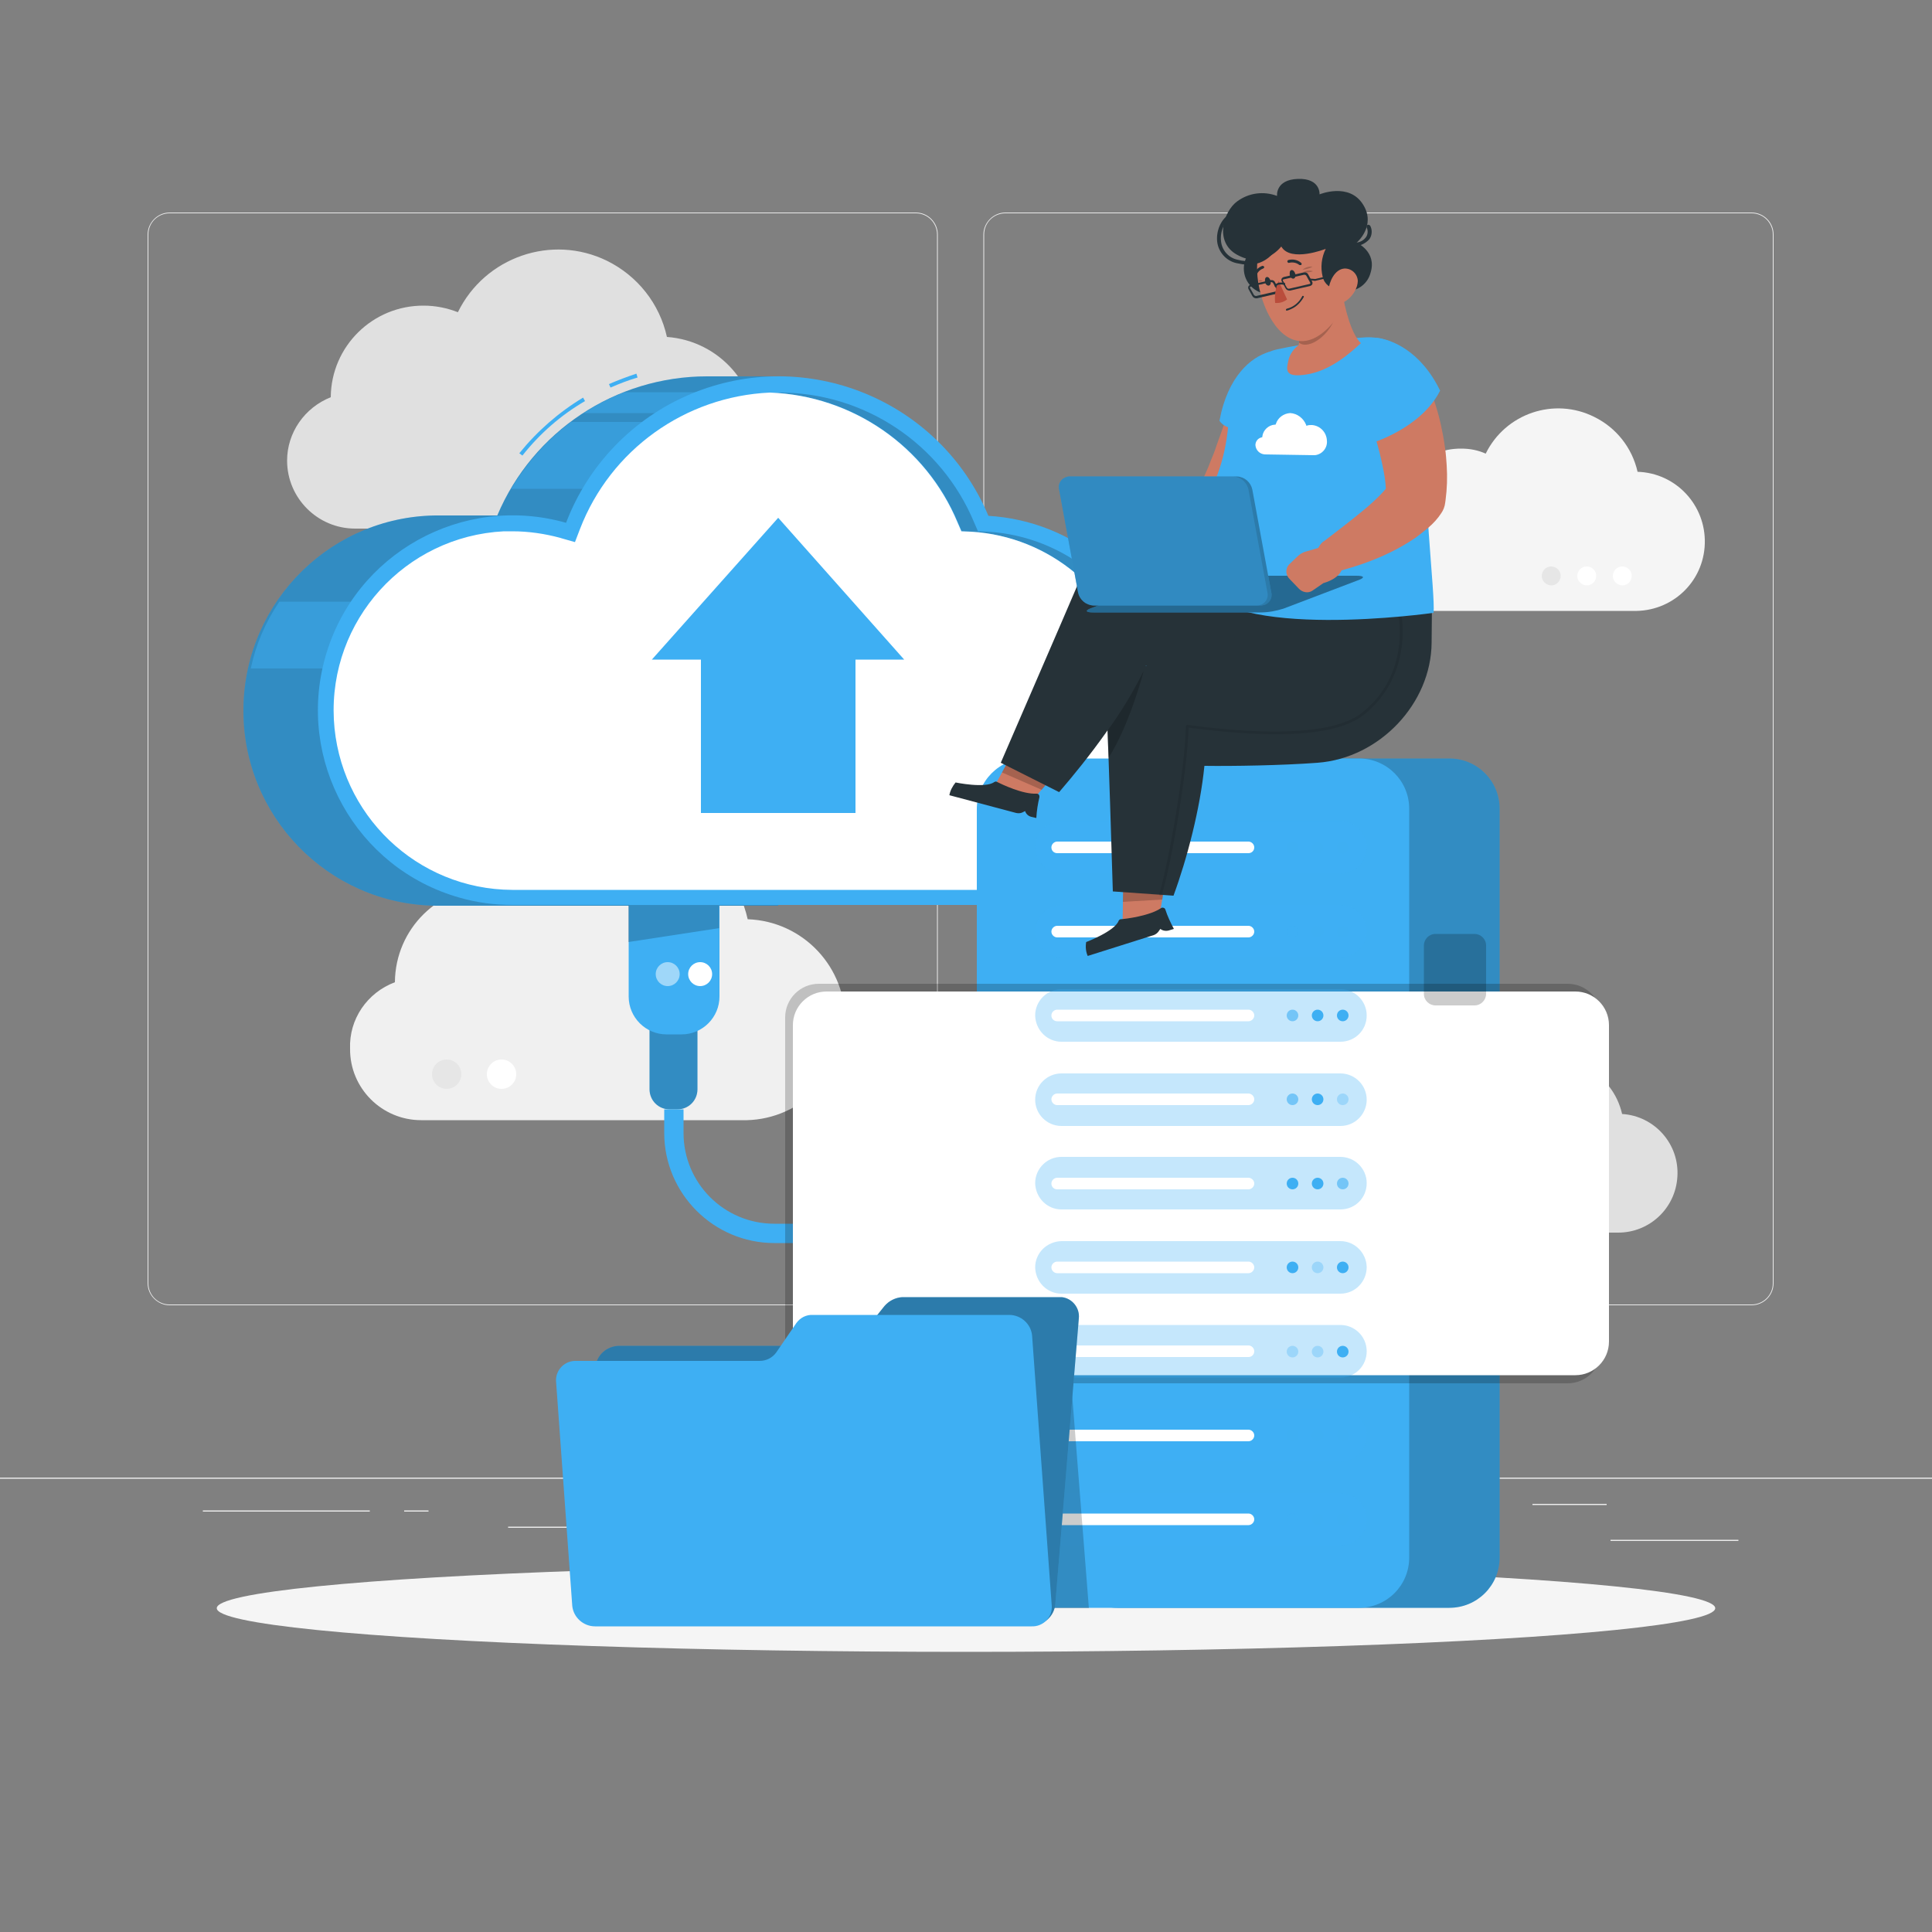 <?xml version="1.0" encoding="utf-8"?>
<!-- Generator: Adobe Illustrator 24.2.1, SVG Export Plug-In . SVG Version: 6.00 Build 0)  -->
<svg version="1.1" id="freepik_stories-memory-storage" xmlns:svgjs="http://svgjs.com/svgjs"
	 xmlns="http://www.w3.org/2000/svg" xmlns:xlink="http://www.w3.org/1999/xlink" x="0px" y="0px" viewBox="0 0 500 500"
	 style="enable-background:new 0 0 500 500;" xml:space="preserve">
<rect x="0" y="0" width="500" height="500" fill="#808080" stroke="none"/>
<style type="text/css">
	.st0{fill:#EBEBEB;}
	.st1{fill:#E0E0E0;}
	.st2{fill:#F0F0F0;}
	.st3{fill:#E6E6E6;}
	.st4{fill:#FFFFFF;}
	.st5{fill:#F5F5F5;}
	.st6{fill:#3EAFF3;}
	.st7{opacity:0.2;enable-background:new    ;}
	.st8{opacity:0.5;fill:#3EAFF3;enable-background:new    ;}
	.st9{opacity:0.5;fill:#FFFFFF;enable-background:new    ;}
	.st10{opacity:0.3;fill:#3EAFF3;enable-background:new    ;}
	.st11{opacity:0.6;fill:#3EAFF3;enable-background:new    ;}
	.st12{fill:#CE7A63;}
	.st13{fill:#263238;}
	.st14{opacity:0.1;enable-background:new    ;}
	.st15{opacity:0.4;enable-background:new    ;}
	.st16{opacity:0.3;enable-background:new    ;}
	.st17{fill:#BA4D3C;}
</style>
<g id="freepik--background-complete--inject-1">
	<rect id="elg4ahd95exl5" y="382.4" class="st0" width="500" height="0.3"/>
	<rect id="elpqc2iwyve3p" x="416.8" y="398.5" class="st0" width="33.1" height="0.3"/>
	<rect id="el1vpdiu1zxew" x="322.5" y="401.2" class="st0" width="8.7" height="0.3"/>
	<rect id="eliv3gpa5kbdk" x="396.6" y="389.2" class="st0" width="19.2" height="0.3"/>
	<rect id="elyzg7nxjhyjp" x="52.5" y="390.9" class="st0" width="43.2" height="0.3"/>
	<rect id="elreikd55tblo" x="104.6" y="390.9" class="st0" width="6.3" height="0.3"/>
	<rect id="elf62sa3rrpiq" x="131.5" y="395.1" class="st0" width="93.7" height="0.3"/>
	<path id="eljs9gyq5wyxt" class="st0" d="M237,337.8H43.9c-3.1,0-5.7-2.6-5.7-5.7V60.7c0-3.1,2.6-5.7,5.7-5.7H237
		c3.2,0,5.7,2.6,5.7,5.7c0,0,0,0,0,0v271.4C242.7,335.2,240.2,337.8,237,337.8z M43.9,55.2c-3,0-5.5,2.4-5.5,5.5v271.4
		c0,3,2.4,5.5,5.5,5.5H237c3,0,5.5-2.4,5.5-5.5V60.7c0-3-2.4-5.5-5.5-5.5H43.9z"/>
	<path id="el0ahmifuh0z0p" class="st0" d="M453.3,337.8H260.2c-3.2,0-5.7-2.6-5.7-5.7V60.7c0-3.1,2.6-5.7,5.7-5.7h193.1
		c3.1,0,5.7,2.5,5.7,5.7v271.4C459,335.2,456.5,337.8,453.3,337.8z M260.2,55.2c-3,0-5.5,2.4-5.5,5.5v271.4c0,3,2.4,5.5,5.5,5.5
		h193.1c3,0,5.5-2.4,5.5-5.5V60.7c0-3-2.4-5.5-5.5-5.5H260.2z"/>
	<path id="elve9ymdi8hw" class="st1" d="M85.6,102.8c0.1-13.2,10.9-23.8,24.1-23.7c3,0,6,0.6,8.8,1.7c7-14.3,24.3-20.3,38.6-13.3
		c7.9,3.9,13.6,11.1,15.5,19.7c13.7,1,24,12.8,23.1,26.5c-0.9,13-11.7,23.1-24.7,23.1H91.9c-9.7,0-17.6-7.9-17.6-17.6
		C74.3,112,78.8,105.5,85.6,102.8z"/>
	<path id="el16rpa7ylied" class="st1" d="M366.1,297.8c0.1-8.1,6.7-14.7,14.9-14.6c1.8,0,3.7,0.4,5.4,1.1c4.3-8.8,15-12.5,23.8-8.2
		c4.9,2.4,8.4,6.9,9.6,12.2c8.4,0.5,14.9,7.8,14.3,16.3c-0.5,8.1-7.2,14.4-15.3,14.4H370c-6,0-10.8-4.9-10.8-10.9
		C359.2,303.4,362,299.4,366.1,297.8L366.1,297.8z"/>
	<path id="eltimm2uhp2pg" class="st2" d="M102.2,254.2c0.1-13.8,11.3-24.9,25.2-24.8c3.2,0,6.3,0.6,9.3,1.8
		c7.3-15,25.4-21.3,40.5-13.9c8.3,4,14.3,11.6,16.3,20.6c14.4,0.5,25.6,12.5,25.2,26.8s-12.5,25.6-26.8,25.2h-82.9
		c-10.2,0-18.5-8.3-18.4-18.5C90.3,263.8,95,256.9,102.2,254.2L102.2,254.2z"/>
	<path id="el4sggvrp0clv" class="st3" d="M119.4,278c0,2.1-1.7,3.8-3.8,3.8s-3.8-1.7-3.8-3.8s1.7-3.8,3.8-3.8l0,0
		C117.7,274.2,119.4,275.9,119.4,278z"/>
	<path id="el6x7008t6va" class="st4" d="M133.6,278c0,2.1-1.7,3.8-3.8,3.8c-2.1,0-3.8-1.7-3.8-3.8s1.7-3.8,3.8-3.8l0,0
		C131.9,274.2,133.6,275.9,133.6,278z"/>
	<path id="elx6nh91v1nw" class="st5" d="M360.7,133.3c0.1-9.6,7.9-17.3,17.5-17.2c2.2,0,4.3,0.4,6.3,1.3
		c5.1-10.4,17.7-14.7,28.1-9.5c5.7,2.8,9.8,8,11.2,14.2c9.9,0.3,17.7,8.6,17.4,18.6s-8.6,17.7-18.6,17.4h-57.4
		c-7.1,0-12.8-5.7-12.8-12.8C352.5,139.9,355.7,135.1,360.7,133.3L360.7,133.3z"/>
	<path id="eln69myysg51t" class="st4" d="M413.1,149c0,1.4-1.1,2.5-2.4,2.5s-2.5-1.1-2.5-2.4c0-1.4,1.1-2.5,2.4-2.5c0,0,0,0,0,0
		C412,146.6,413.1,147.7,413.1,149z"/>
	<path id="elsftygv5459e" class="st4" d="M422.3,149c0,1.4-1.1,2.5-2.4,2.5s-2.5-1.1-2.5-2.4c0-1.4,1.1-2.5,2.4-2.5c0,0,0,0,0,0
		C421.2,146.6,422.3,147.7,422.3,149z"/>
	<path id="el9dw1jde95r4" class="st3" d="M403.9,149c0,1.4-1.1,2.5-2.4,2.5s-2.5-1.1-2.5-2.4c0-1.4,1.1-2.5,2.4-2.5c0,0,0,0,0,0
		C402.8,146.6,403.9,147.7,403.9,149z"/>
</g>
<g id="freepik--Shadow--inject-1">
	<ellipse id="freepik--path--inject-1" class="st5" cx="250" cy="416.2" rx="193.9" ry="11.3"/>
</g>
<g id="freepik--Cloud--inject-1">
	<path id="elkjf31th8k1o" class="st6" d="M201.4,97.4h-18.4c-23.7,0-45.1,14.2-54.3,36h-14.6C86.3,133,63.4,155.3,63,183.2
		s21.9,50.8,49.7,51.2c0.5,0,0.9,0,1.4,0h87.3V97.4z"/>
	<path id="elzynm9swlhpc" class="st6" d="M158,100.3l-0.4-0.9c2.3-1,4.7-1.9,7.1-2.7l0.3,1C162.6,98.4,160.3,99.3,158,100.3z"/>
	<path id="eli9y7xgrta3" class="st6" d="M135.2,117.9l-0.8-0.6c4.6-5.7,10.2-10.6,16.5-14.4l0.5,0.9
		C145.2,107.4,139.7,112.2,135.2,117.9z"/>
	<g id="el0g5nwypq63s8">
		<path class="st7" d="M201.4,97.4h-18.4c-23.7,0-45.1,14.2-54.3,36h-14.6C86.3,133,63.4,155.3,63,183.2s21.9,50.8,49.7,51.2
			c0.5,0,0.9,0,1.4,0h87.3V97.4z"/>
	</g>
	<g id="elo6h8mw4bgn">
		<path class="st8" d="M132.3,126.5h26.4l19.5-17.3h-30.4C141.5,113.9,136.3,119.8,132.3,126.5z"/>
	</g>
	<g id="el7dppivkmge3">
		<path class="st8" d="M72.3,155.7c-3.6,5.3-6.1,11.1-7.4,17.3H95v-17.3H72.3z"/>
	</g>
	<g id="elovh36efvdcf">
		<path class="st8" d="M195.8,101.5h-34.2c-3.7,1.4-7.2,3.2-10.5,5.4h25.2L195.8,101.5z"/>
	</g>
	<path id="elf51lozc7t1s" class="st6" d="M301.9,172.2c-5.1-21.7-23.9-37.4-46.1-38.7c-12.6-30-47.1-44.1-77.1-31.5
		c-14.8,6.2-26.5,18.3-32.2,33.3c-26.8-7.6-54.7,7.9-62.3,34.7s7.9,54.7,34.7,62.3c4.5,1.3,9.1,1.9,13.8,1.9h160.7
		c17.5,0,31.6-14.2,31.6-31.7C324.8,188.5,315.5,176.1,301.9,172.2L301.9,172.2z"/>
	<g id="el8ueym72adq">
		<path class="st7" d="M300.8,176.1l-2.3-0.6l-0.5-2.3c-4.8-19.9-22-34.4-42.4-35.6l-2.5-0.1l-1-2.3c-8.5-20.4-28.5-33.7-50.6-33.6
			c-0.7,0-1.4,0-2.1,0c21.3,0.8,40.3,13.9,48.5,33.6l1,2.3l2.5,0.1c20.4,1.3,37.6,15.7,42.4,35.6l0.5,2.3l2.3,0.6
			c14.7,4.1,23.3,19.4,19.2,34.1c-3.3,12-14.3,20.2-26.7,20.2h4.3c15.3,0,27.6-12.4,27.6-27.7C320.9,190.3,312.7,179.5,300.8,176.1
			L300.8,176.1z"/>
	</g>
	<path id="elppzdwvt29r" class="st4" d="M296.5,176.1l-2.3-0.6l-0.5-2.3c-4.8-19.9-22-34.4-42.4-35.6l-2.5-0.1l-1-2.3
		c-8.2-19.7-27.2-32.8-48.5-33.6h-0.1c-21.9,1-41.2,14.8-49.1,35.3l-1.3,3.4l-3.5-1l-0.3-0.1c-4.1-1.1-8.2-1.7-12.4-1.7
		c-0.7,0-1.4,0-2.2,0c-25.6,1.3-45.3,23.1-44,48.7c1.3,24.6,21.5,44,46.2,44.1H289c15.3,0,27.6-12.4,27.6-27.7
		C316.6,190.3,308.4,179.4,296.5,176.1L296.5,176.1z"/>
	<polygon id="el3f6nz4xoai8" class="st6" points="181.4,170.7 181.4,210.4 221.4,210.4 221.4,170.7 234,170.7 201.4,134 
		168.7,170.7 	"/>
	<path id="elrxqhldoi0ln" class="st6" d="M168.1,261.3h12.4l0,0v20.6c0,2.9-2.3,5.2-5.2,5.2c0,0,0,0,0,0h-2c-2.9,0-5.2-2.3-5.2-5.2
		l0,0L168.1,261.3L168.1,261.3z"/>
	<g id="elgg32ef4sbef">
		<path class="st7" d="M168.1,261.3h12.4l0,0v20.6c0,2.9-2.3,5.2-5.2,5.2c0,0,0,0,0,0h-2c-2.9,0-5.2-2.3-5.2-5.2l0,0L168.1,261.3
			L168.1,261.3z"/>
	</g>
	<path id="elatlda1iuanq" class="st6" d="M162.6,234.3h23.6l0,0v23.6c0,5.4-4.4,9.8-9.8,9.8h-3.9c-5.4,0-9.8-4.4-9.8-9.8V234.3
		L162.6,234.3z"/>
	<g id="elmx2scytafj">
		<polygon class="st7" points="186.1,240.2 162.6,243.8 162.6,234.3 186.1,234.3 		"/>
	</g>
	<circle id="eldiogaxx0eb" class="st4" cx="181.2" cy="252.1" r="3.1"/>
	<g id="elyn263rdkg1r">
		<circle class="st9" cx="172.8" cy="252.1" r="3.1"/>
	</g>
	<path id="elnh35xdc52s" class="st6" d="M252.8,321.7h-52.4c-15.7,0-28.5-12.8-28.5-28.5v-6.1h5v6.1c0,13,10.5,23.5,23.5,23.5h52.4
		V321.7z"/>
</g>
<g id="freepik--Server--inject-1">
	<path id="eld5q2v7aef7" class="st6" d="M289.2,196.3h85.9c7.2,0,13,5.8,13,13v193.8c0,7.2-5.8,13-13,13h-85.9c-7.2,0-13-5.8-13-13
		V209.4C276.2,202.2,282,196.3,289.2,196.3z"/>
	<g id="elhyfltavs2t">
		<path class="st7" d="M289.2,196.3h85.9c7.2,0,13,5.8,13,13v193.8c0,7.2-5.8,13-13,13h-85.9c-7.2,0-13-5.8-13-13V209.4
			C276.2,202.2,282,196.3,289.2,196.3z"/>
	</g>
	<path id="eldfkj5a1xfeu" class="st6" d="M265.8,196.3h85.9c7.2,0,13,5.8,13,13v193.8c0,7.2-5.8,13-13,13h-85.9c-7.2,0-13-5.8-13-13
		V209.4C252.8,202.2,258.6,196.3,265.8,196.3z"/>
	<g id="el3d9g3gsrofe">
		<path class="st7" d="M211.9,254.6h193.8c4.8,0,8.7,3.9,8.7,8.7v86c0,4.8-3.9,8.7-8.7,8.7H211.9c-4.8,0-8.7-3.9-8.7-8.7v-86
			C203.2,258.5,207.1,254.6,211.9,254.6z"/>
	</g>
	<g id="el5qdl55pa36w">
		<path class="st4" d="M213.9,256.6h193.8c4.8,0,8.7,3.9,8.7,8.7v81.9c0,4.8-3.9,8.7-8.7,8.7H213.9c-4.8,0-8.7-3.9-8.7-8.7v-81.9
			C205.2,260.5,209.1,256.6,213.9,256.6z"/>
	</g>
	<g id="elkyhj6rst6l">
		<path class="st10" d="M346.9,226.1h-72.2c-3.7,0-6.7-3-6.8-6.8l0,0c0-3.7,3-6.8,6.8-6.8h72.2c3.7,0,6.8,3,6.8,6.8l0,0
			C353.7,223.1,350.7,226.1,346.9,226.1z"/>
	</g>
	<path id="elvpiyh2mz38d" class="st4" d="M323.1,220.8h-49.5c-0.8,0-1.5-0.6-1.5-1.5c0,0,0,0,0,0l0,0c0-0.8,0.7-1.5,1.5-1.5l0,0
		h49.5c0.8,0,1.5,0.7,1.5,1.5c0,0,0,0,0,0l0,0C324.6,220.2,323.9,220.8,323.1,220.8L323.1,220.8z"/>
	<circle id="el0r3bafd0stz" class="st6" cx="341" cy="219.4" r="1.5"/>
	<circle id="ele0o6srqz40h" class="st6" cx="347.5" cy="219.4" r="1.5"/>
	<circle id="el4gp5lc6urfp" class="st6" cx="334.5" cy="219.4" r="1.5"/>
	<g id="elljetf4iufx">
		<path class="st10" d="M346.9,247.8h-72.2c-3.7,0-6.7-3-6.8-6.8l0,0c0-3.7,3-6.7,6.8-6.8h72.2c3.7,0,6.8,3,6.8,6.8l0,0
			C353.7,244.8,350.7,247.8,346.9,247.8z"/>
	</g>
	<path id="elxidmogzwczk" class="st4" d="M323.1,242.6h-49.5c-0.8,0-1.5-0.7-1.5-1.5l0,0l0,0c0-0.8,0.7-1.5,1.5-1.5l0,0h49.5
		c0.8,0,1.5,0.7,1.5,1.5l0,0C324.6,241.9,323.9,242.6,323.1,242.6z"/>
	<circle id="eljgurnncelbb" class="st6" cx="341" cy="241.1" r="1.5"/>
	<circle id="elwaemtucmlb" class="st6" cx="347.5" cy="241.1" r="1.5"/>
	<g id="elp0xllfnenv">
		<circle class="st10" cx="334.5" cy="241.1" r="1.5"/>
	</g>
	<g id="ellxwgz8goo5">
		<path class="st10" d="M346.9,269.6h-72.2c-3.7,0-6.7-3-6.8-6.8l0,0c0-3.7,3-6.8,6.8-6.8h72.2c3.7,0,6.8,3,6.8,6.8l0,0
			C353.7,266.6,350.7,269.6,346.9,269.6z"/>
	</g>
	<path id="eldmr60d5jm9" class="st4" d="M323.1,264.3h-49.5c-0.8,0-1.5-0.6-1.5-1.5c0,0,0,0,0,0l0,0c0-0.8,0.7-1.5,1.5-1.5
		c0,0,0,0,0,0h49.5c0.8,0,1.5,0.7,1.5,1.5c0,0,0,0,0,0l0,0C324.6,263.6,323.9,264.3,323.1,264.3L323.1,264.3z"/>
	<circle id="el4mblhms9x65" class="st6" cx="341" cy="262.8" r="1.5"/>
	<circle id="el5j7fv7hrzns" class="st6" cx="347.5" cy="262.8" r="1.5"/>
	<g id="elgom8ttxlcmg">
		<circle class="st11" cx="334.5" cy="262.8" r="1.5"/>
	</g>
	<g id="eln5rgbqmh7wk">
		<path class="st10" d="M274.7,277.8h72.2c3.7,0,6.8,3,6.8,6.8v0c0,3.7-3,6.8-6.8,6.8h-72.2c-3.7,0-6.8-3-6.8-6.8v0
			C267.9,280.8,271,277.8,274.7,277.8z"/>
	</g>
	<path id="elloh4wev6nyl" class="st4" d="M323.1,286h-49.5c-0.8,0-1.5-0.7-1.5-1.5c0,0,0,0,0,0l0,0c0-0.8,0.7-1.5,1.5-1.5
		c0,0,0,0,0,0h49.5c0.8,0,1.5,0.7,1.5,1.5l0,0C324.6,285.3,323.9,286,323.1,286z"/>
	<circle id="elc0rxoo33t0v" class="st6" cx="341" cy="284.5" r="1.5"/>
	<g id="el0c9evsr6fnp">
		<circle class="st10" cx="347.5" cy="284.5" r="1.5"/>
	</g>
	<g id="elbiegqxo96z8">
		<circle class="st11" cx="334.5" cy="284.5" r="1.5"/>
	</g>
	<g id="elsrax98u4qli">
		<path class="st10" d="M346.9,313h-72.2c-3.7,0-6.7-3-6.8-6.8l0,0c0-3.7,3-6.8,6.8-6.8h72.2c3.7,0,6.8,3,6.8,6.8l0,0
			C353.7,310,350.7,313,346.9,313z"/>
	</g>
	<path id="elubeveor56hi" class="st4" d="M323.1,307.8h-49.5c-0.8,0-1.5-0.6-1.5-1.5c0,0,0,0,0,0l0,0c0-0.8,0.7-1.5,1.5-1.5
		c0,0,0,0,0,0h49.5c0.8,0,1.5,0.7,1.5,1.5c0,0,0,0,0,0l0,0C324.6,307.1,323.9,307.8,323.1,307.8L323.1,307.8z"/>
	<circle id="el0feqccfglnq6" class="st6" cx="341" cy="306.3" r="1.5"/>
	<g id="el7443jqznviw">
		<circle class="st11" cx="347.5" cy="306.3" r="1.5"/>
	</g>
	<circle id="elregeiqaqo2" class="st6" cx="334.5" cy="306.3" r="1.5"/>
	<g id="elb9o13myz3mu">
		<path class="st10" d="M346.9,334.8h-72.2c-3.7,0-6.7-3-6.8-6.8l0,0c0-3.7,3-6.7,6.8-6.8h72.2c3.7,0,6.7,3,6.8,6.7l0,0
			C353.7,331.7,350.7,334.8,346.9,334.8z"/>
	</g>
	<path id="elb8e836st1o5" class="st4" d="M323.1,329.5h-49.5c-0.8,0-1.5-0.7-1.5-1.5c0,0,0,0,0,0l0,0c0-0.8,0.7-1.5,1.5-1.5
		c0,0,0,0,0,0h49.5c0.8,0,1.5,0.7,1.5,1.5l0,0C324.6,328.8,323.9,329.5,323.1,329.5z"/>
	<g id="elob5pzg1u3q">
		<circle class="st10" cx="341" cy="328" r="1.5"/>
	</g>
	<circle id="elghjobk1y3b9" class="st6" cx="347.5" cy="328" r="1.5"/>
	<circle id="el1ti8bhhkbmk" class="st6" cx="334.5" cy="328" r="1.5"/>
	<g id="elyz5a14uu2pm">
		<path class="st10" d="M346.9,356.5h-72.2c-3.7,0-6.7-3-6.8-6.8l0,0c0-3.7,3-6.8,6.8-6.8h72.2c3.7,0,6.8,3,6.8,6.8l0,0
			C353.7,353.5,350.7,356.5,346.9,356.5z"/>
	</g>
	<path id="elqq724l52jno" class="st4" d="M323.1,351.2h-49.5c-0.8,0-1.5-0.7-1.5-1.5c0,0,0,0,0,0l0,0c0-0.8,0.7-1.5,1.5-1.5
		c0,0,0,0,0,0h49.5c0.8,0,1.5,0.7,1.5,1.5c0,0,0,0,0,0l0,0C324.6,350.6,323.9,351.2,323.1,351.2z"/>
	<g id="elwgnp6pkmx5">
		<circle class="st10" cx="341" cy="349.8" r="1.5"/>
	</g>
	<circle id="elz4thcijfoos" class="st6" cx="347.5" cy="349.8" r="1.5"/>
	<g id="elsesj0ei6hlo">
		<circle class="st10" cx="334.5" cy="349.8" r="1.5"/>
	</g>
	<g id="el47jdjksh7i2">
		<path class="st10" d="M274.7,364.7h72.2c3.7,0,6.8,3,6.8,6.8v0c0,3.7-3,6.8-6.8,6.8h-72.2c-3.7,0-6.8-3-6.8-6.8v0
			C267.9,367.8,271,364.7,274.7,364.7z"/>
	</g>
	<path id="eln0x5qxxxj5a" class="st4" d="M323.1,373h-49.5c-0.8,0-1.5-0.7-1.5-1.5c0,0,0,0,0,0l0,0c0-0.8,0.7-1.5,1.5-1.5
		c0,0,0,0,0,0h49.5c0.8,0,1.5,0.7,1.5,1.5l0,0C324.6,372.3,323.9,373,323.1,373z"/>
	<circle id="elsfpdo3sasqj" class="st6" cx="341" cy="371.5" r="1.5"/>
	<circle id="elzvlavgpq3x" class="st6" cx="347.5" cy="371.5" r="1.5"/>
	<circle id="eloodywhv00eo" class="st6" cx="334.5" cy="371.5" r="1.5"/>
	<g id="elrkv67s3nzbi">
		<path class="st10" d="M346.9,400h-72.2c-3.7,0-6.7-3-6.8-6.8l0,0c0-3.7,3-6.8,6.8-6.8h72.2c3.7,0,6.8,3,6.8,6.8l0,0
			C353.7,397,350.7,400,346.9,400z"/>
	</g>
	<path id="elnxao4rkz8y" class="st4" d="M323.1,394.7h-49.5c-0.8,0-1.5-0.7-1.5-1.5c0,0,0,0,0,0l0,0c0-0.8,0.7-1.5,1.5-1.5
		c0,0,0,0,0,0h49.5c0.8,0,1.5,0.7,1.5,1.5c0,0,0,0,0,0l0,0C324.6,394,323.9,394.7,323.1,394.7z"/>
	<circle id="elya7t7ol87i" class="st6" cx="341" cy="393.2" r="1.5"/>
	<circle id="el44f57cxjcyy" class="st6" cx="347.5" cy="393.2" r="1.5"/>
	<g id="elijcvdpl29mh">
		<circle class="st11" cx="334.5" cy="393.2" r="1.5"/>
	</g>
	<g id="eluml7xwukyof">
		<path class="st7" d="M371.5,241.7h10.1c1.6,0,3,1.3,3,3v12.5c0,1.6-1.3,3-3,3h-10.1c-1.6,0-3-1.3-3-3v-12.5
			C368.5,243.1,369.8,241.7,371.5,241.7z"/>
	</g>
</g>
<g id="freepik--Character--inject-1">
	<polygon id="eltil7ixt43fm" class="st12" points="261.9,195.2 273.2,200.1 266.7,207.7 257.3,203.6 	"/>
	<g id="el2dgtckdfo7">
		<polygon class="st7" points="261.9,195.2 273.2,200.1 269.6,204.4 259.3,199.9 		"/>
	</g>
	<path id="elpohwno7dpwo" class="st13" d="M268.2,211.7l-1.3-0.3c-0.8-0.2-1.4-0.8-1.6-1.5l0,0l-0.8,0.4c-0.5,0.2-1,0.2-1.5,0.1
		l-17.3-4.6c0.2-1.2,0.8-2.3,1.6-3.3c0,0,7.7,1.6,10-0.1c0.2-0.1,0.4-0.2,0.6-0.1c1.4,0.7,6.8,3.3,10.4,3.1c0.4,0,0.7,0.3,0.7,0.7
		c0,0.1,0,0.1,0,0.2C268.6,208,268.3,209.8,268.2,211.7z"/>
	<path id="els5pygydmj2n" class="st13" d="M363.5,159.6l-4.8,10.1c-7.1,15-24.8,22.5-38.8,16.6c-8.2-3.4-17.2-10.7-23.3-14.1
		c-5.2,11.4-15,24.1-22.5,32.8l-15.1-7.6c5.6-13,14.4-33.2,20-46.3c2-4.8,6.6-7.9,11.8-8.2C315.9,142.3,363.5,159.6,363.5,159.6z"/>
	<polygon id="el59kpkuswa4p" class="st12" points="290.7,228.4 301.6,227.9 299.6,239.8 290.5,240.2 	"/>
	<g id="eljeo9r3du5ob">
		<polygon class="st7" points="290.7,228.4 301.6,227.9 300.8,232.8 290.6,233.4 		"/>
	</g>
	<path id="el39rd2s0k7wr" class="st13" d="M303.8,240.4l-1.3,0.4c-0.7,0.2-1.6,0.1-2.2-0.4l0,0l-0.5,0.7c-0.3,0.4-0.7,0.7-1.2,0.9
		l-17.1,5.4c-0.5-1.1-0.6-2.4-0.4-3.6c0,0,7.4-2.8,8.4-5.5c0.1-0.2,0.3-0.4,0.5-0.4c1.5-0.1,7.6-0.9,10.5-2.9c0.3-0.2,0.8-0.1,1,0.2
		c0,0.1,0.1,0.1,0.1,0.2C302.1,237,302.9,238.7,303.8,240.4z"/>
	<path id="el4zlkvgza7gb" class="st13" d="M370.6,155.6l-0.1,10.7c-0.1,15.8-13.5,29.9-29.5,31.1c-9.3,0.7-22,0.9-29.3,0.8
		c-1.1,11.1-4.5,24.1-8,33.6l-15.7-1.1c-0.4-13.4-1-32.4-1.5-45.1c0-5.1,2.9-9.8,7.5-12.1C317.6,161.9,370.6,155.6,370.6,155.6z"/>
	<g id="el41xd4xydo4e">
		<path class="st14" d="M300.4,231.9h-0.1c-0.2-0.1-0.3-0.3-0.3-0.5c2.4-7.8,6.7-32.2,6.9-43.4c0-0.1,0-0.2,0.1-0.3
			c0.1-0.1,0.2-0.1,0.3-0.1c23,3.1,38.5,2,45-3c11.4-8.8,11.2-23.1,8.3-30.6c-0.1-0.2,0-0.4,0.2-0.5c0,0,0,0,0,0
			c0.2-0.1,0.4,0,0.5,0.2c0,0,0,0,0,0c3,7.7,3.1,22.3-8.5,31.4c-6.7,5.2-21.9,6.3-45.2,3.2c-0.3,11.4-4.5,35.5-6.9,43.2
			C300.7,231.8,300.5,231.9,300.4,231.9z"/>
	</g>
	<g id="elsxa9gqpbn3">
		<path class="st7" d="M296,173.6c-2.7,5.4-5.8,10.6-9.4,15.5c0.1,2.2,0.2,4.6,0.3,7C292.5,187.3,296,173.6,296,173.6L296,173.6z"/>
	</g>
	<path id="eldljgbawi9ph" class="st12" d="M336.7,105.1c-0.4,1.6-0.8,2.9-1.3,4.3s-0.9,2.8-1.4,4.2c-1,2.8-2.1,5.5-3.3,8.2
		s-2.5,5.4-4,8.1c-1.5,2.8-3.3,5.5-5.2,8.1l-0.6,0.9c-0.4,0.5-0.9,0.9-1.5,1.2c-1.1,0.5-2.2,1-3.4,1.4c-1.1,0.4-2.3,0.7-3.5,0.9
		c-1.2,0.2-2.4,0.3-3.6,0.4c-0.6,0-1.2,0-1.8,0l-0.9-0.1c-0.3,0-0.6-0.1-1-0.1c-1.9-0.1-3.4-1.8-3.3-3.7c0-0.3,0.1-0.7,0.2-1
		l1.3-3.7c0.1-0.2,0.2-0.3,0.4-0.5l0.5-0.5l1-0.9c0.7-0.6,1.3-1.2,2-1.8s1.3-1.2,1.9-1.7s1.2-1.1,1.7-1.7l-2.2,2.1
		c1.2-2.1,2.3-4.3,3.2-6.5l0.8-1.8l0.7-1.8c0.5-1.2,1-2.4,1.4-3.7c0.9-2.5,1.8-5,2.7-7.6l2.6-7.6l0.1-0.2c1.6-4.5,6.5-6.8,11-5.3
		C335.4,96.3,337.8,100.8,336.7,105.1L336.7,105.1z"/>
	<path id="ela5dg20ewndi" class="st6" d="M328.4,91.1c-4.6,1.3-10.7,6.3-12.8,17.8c3.1,4.8,17.4,1.1,17.4,1.1L328.4,91.1z"/>
	<path id="elmyugxmkfds" class="st12" d="M307,134.4l0.5,4.9c-1.4,5-7.5,2.1-7.5,2.1l-3.5-0.2c-1.3-0.1-2.3-1.2-2.3-2.5l-0.4-3.4
		c-0.2-1.5,0.7-2.9,2.2-3.1l3.1-0.3c0.9-0.1,1.8,0,2.6,0.4L307,134.4z"/>
	<path id="el8ldu7bpf23r" class="st6" d="M330.6,90.4c7.5-1.6,15.1-2.6,22.8-3.1c7.9-0.4,14.7,5.6,15.2,13.6c0,0.4,0,0.8,0,1.2
		c-0.6,25.2,2.9,51.7,2.4,56.5c0,0-53.1,7.6-61.3-8.1c-3.4-22.4,7.6-19.5,8.5-45.3C318.5,98.5,324,91.8,330.6,90.4z"/>
	<path id="el3hc2pm2i3bc" class="st4" d="M326.5,113.2l0.2-0.1v-0.2c0.2-1.6,1.6-2.9,3.2-3h0.2l0.1-0.2c0.5-1.6,2-2.7,3.7-2.8l0,0
		c1.8,0.1,3.4,1.3,4.1,3l0.1,0.3l0.3-0.1l0,0c0.3-0.1,0.7-0.1,1-0.1h0.2c2.1,0.2,3.7,1.9,3.8,4c0.2,1.9-1.2,3.6-3.1,3.8
		c-0.1,0-0.3,0-0.4,0l-12.6-0.2c-1.3-0.1-2.3-1.1-2.4-2.4C324.9,114.3,325.5,113.4,326.5,113.2z"/>
	<path id="el4ini5q43v52" class="st12" d="M368.1,95.8l0.5,1.1l0.4,1c0.3,0.7,0.5,1.3,0.8,2c0.5,1.3,0.9,2.6,1.4,3.9
		c0.9,2.7,1.6,5.4,2.1,8.1c0.3,1.4,0.5,2.8,0.7,4.2s0.3,2.9,0.4,4.3c0.2,3.1,0.1,6.1-0.3,9.1l-0.1,0.7c-0.1,0.9-0.5,1.9-1,2.6
		c-0.9,1.4-2.1,2.7-3.4,3.8c-1.1,0.9-2.2,1.8-3.3,2.6c-2.1,1.4-4.3,2.7-6.6,3.8c-2.2,1.1-4.5,2-6.7,2.8c-2.3,0.8-4.6,1.5-6.9,2.1
		c-2.3,0.5-4.7-0.9-5.2-3.3c-0.4-1.6,0.2-3.3,1.5-4.4l0.2-0.1c1.7-1.3,3.5-2.7,5.2-4s3.4-2.7,5-4s3.1-2.7,4.4-4
		c0.6-0.6,1.2-1.3,1.7-1.9c0.4-0.4,0.7-0.9,0.9-1.5l-1.1,3.4c0-2-0.2-4.1-0.6-6.1c-0.4-2.1-0.9-4.3-1.5-6.5s-1.3-4.4-2-6.6
		c-0.4-1.1-0.8-2.2-1.1-3.3l-1.1-3.1l-0.2-0.5c-1.7-4.4,0.5-9.4,4.9-11.1c4.3-1.6,9.1,0.4,11,4.6L368.1,95.8z"/>
	<path id="elh65bezm4hx" class="st6" d="M356.2,87.4c3.7,0.4,11.4,3.2,16.5,13.7c-5,9.9-18.1,13.7-18.1,13.7S345.6,92.7,356.2,87.4z
		"/>
	<path id="el1twq7jd0abz" class="st6" d="M326.2,158.5h-43.2c-1.9,0-2.3-0.4-0.9-1l19.7-7.5c1.9-0.6,3.9-1,6-1H351
		c1.9,0,2.3,0.4,0.9,1l-19.7,7.5C330.3,158.1,328.3,158.5,326.2,158.5z"/>
	<g id="el2a4obyhzyyf">
		<path class="st15" d="M326.2,158.5h-43.2c-1.9,0-2.3-0.4-0.9-1l19.7-7.5c1.9-0.6,3.9-1,6-1H351c1.9,0,2.3,0.4,0.9,1l-19.7,7.5
			C330.3,158.1,328.3,158.5,326.2,158.5z"/>
	</g>
	<path id="el75gos1vj3yw" class="st6" d="M326.2,156.7h-43.2c-2-0.1-3.6-1.5-4-3.4l-4.9-26.6c-0.4-1.5,0.6-3,2.1-3.3
		c0.2-0.1,0.5-0.1,0.7-0.1h43.2c2,0.1,3.6,1.5,4,3.4l4.9,26.6c0.4,1.5-0.6,3-2,3.3C326.7,156.7,326.5,156.7,326.2,156.7z"/>
	<g id="elyee6youw22">
		<path class="st16" d="M326.2,156.7h-43.2c-2-0.1-3.6-1.5-4-3.4l-4.9-26.6c-0.4-1.5,0.6-3,2.1-3.3c0.2-0.1,0.5-0.1,0.7-0.1h43.2
			c2,0.1,3.6,1.5,4,3.4l4.9,26.6c0.4,1.5-0.6,3-2,3.3C326.7,156.7,326.5,156.7,326.2,156.7z"/>
	</g>
	<g id="elncbg70a9xaj">
		<path class="st10" d="M325.2,156.7h-42.2c-2-0.1-3.6-1.5-4-3.4l-4.9-26.6c-0.4-1.5,0.6-3,2.1-3.3c0.2-0.1,0.5-0.1,0.7-0.1h42.2
			c2,0.1,3.6,1.5,4,3.4l4.9,26.6c0.4,1.5-0.6,3-2,3.3C325.7,156.7,325.5,156.7,325.2,156.7z"/>
	</g>
	<path id="el2pjxuka1a5c" class="st12" d="M344.9,142.2l2.2,2.3c2,4.8-4.6,6.4-4.6,6.4l-2.9,2c-1.1,0.7-2.5,0.4-3.4-0.5l-2.4-2.5
		c-1.1-1-1.2-2.7-0.2-3.8l2.2-2.1c0.6-0.6,1.4-1.1,2.3-1.3l3.8-1.1C342.9,141.1,344.1,141.4,344.9,142.2z"/>
	<path id="ele7i21i4ied" class="st12" d="M333.5,93c0.4-1.5,1.4-2.8,2.6-3.7c0.3-1.5,0-3-0.7-4.3l11.9-10c0.7,5,2.5,11.6,4.9,13.8
		c-2.7,2.5-7.8,7.1-14,8.1S333,95.4,333.5,93z"/>
	<g id="elvkyi1inuglp">
		<path class="st7" d="M335.6,85.5l10.2-4.2c-1.3,5.2-7,9.4-9.6,7.4C336.3,87.6,336.1,86.5,335.6,85.5z"/>
	</g>
	<path id="elgdfxldt6ad4" class="st13" d="M335.1,69.5c0,3.7-3,6.6-6.6,6.6c-3.7,0-6.6-3-6.6-6.6c0-3.7,3-6.6,6.6-6.6c0,0,0,0,0,0
		C332.1,62.8,335.1,65.8,335.1,69.5C335.1,69.5,335.1,69.5,335.1,69.5z"/>
	<path id="el9qhkong9s5" class="st12" d="M346.5,65.8c1.6,7.6,2.5,12.8-1,17.1c-6.9,8.6-13.2,5.9-17-1.1c-3.4-6.3-5.4-17.6,1.1-22.5
		c4.7-3.5,11.4-2.6,14.9,2.1C345.5,62.7,346.2,64.2,346.5,65.8z"/>
	<path id="eleoumpls0iz7" class="st13" d="M331.6,63.8c-1.5,1.8-5.6,5.4-11.5,2.1s-3.5-11.2,0.1-13.8c3-2.2,6.8-2.7,10.3-1.4
		c0,0-0.5-4.2,5.4-4.4s5.6,4,5.6,4s7.7-3.2,11.3,2.7c3.4,5.5-1.7,9.8-1.7,9.8s5.3,2.3,3.6,7.8c-0.7,2.7-3.1,4.6-5.8,4.7
		c0,0-5.7,0.4-6.6-3.7c-0.6-2.4-0.3-5,0.8-7.2C343.1,64.4,334,68,331.6,63.8z"/>
	<path id="elcr5j1uuxbbb" class="st13" d="M340.3,72.7L340.3,72.7l-1.4-0.2c-0.1,0-0.2-0.1-0.2-0.2c0,0,0,0,0,0
		c0-0.1,0.1-0.2,0.3-0.2c0,0,0,0,0,0l1.4,0.1l7.1-1.7c0.1,0,0.3,0,0.3,0.2c0,0,0,0,0,0c0,0.1,0,0.3-0.2,0.3L340.3,72.7L340.3,72.7z"
		/>
	<path id="elxkvcm24sf8" class="st13" d="M350.5,63.7c-0.2,0-0.5,0-0.7,0c-0.3,0-0.5-0.3-0.4-0.6s0.3-0.5,0.6-0.4
		c1.3,0.3,2.7-0.2,3.5-1.3c0.5-0.7,0.6-1.7,0.2-2.5c-0.1-0.2,0-0.5,0.2-0.7c0,0,0,0,0,0c0.2-0.1,0.5,0,0.7,0.2
		c0.6,1.1,0.5,2.5-0.2,3.5C353.3,63.1,351.9,63.7,350.5,63.7z"/>
	<path id="el0do6xe506im5" class="st13" d="M323,68.5c-1,0-2-0.2-3-0.4c-2.7-0.6-4.7-2.9-5-5.6c-0.3-2.9,1.1-6,3.4-7.2
		c0.2-0.1,0.5-0.1,0.7,0.2s0.1,0.5-0.2,0.7c0,0,0,0-0.1,0c-1.9,1-3.1,3.7-2.8,6.2c0.2,2.3,1.9,4.3,4.2,4.8c5.9,1.6,8.8-2.2,10-4.6
		c0.1-0.2,0.4-0.3,0.7-0.2c0.2,0.1,0.3,0.4,0.2,0.7C330,65.3,327.6,68.5,323,68.5z"/>
	<path id="el5o60e1bzjsh" class="st13" d="M334.1,80c-0.4,0.2-0.7,0.3-1.1,0.4c-0.1,0-0.2-0.1-0.2-0.2c0-0.1,0-0.2,0.2-0.3
		c1.7-0.4,3.2-1.6,4-3.2c0-0.1,0.2-0.2,0.3-0.1c0,0,0,0,0,0c0.1,0,0.2,0.2,0.1,0.3c0,0,0,0,0,0C336.6,78.3,335.5,79.4,334.1,80z"/>
	<g id="elh23ci394el4">
		<path class="st7" d="M337.1,69.8c0.7-0.6,1.6-0.9,2.6-0.8C338.9,69.5,338,69.7,337.1,69.8z"/>
	</g>
	<g id="elbotkbt7j57g">
		<path class="st7" d="M337.3,70.4c0.8-0.4,1.7-0.5,2.5-0.2C339,70.5,338.1,70.6,337.3,70.4z"/>
	</g>
	<g id="el997cqkuudm">
		<path class="st7" d="M326.8,72.7c0,0-0.9-0.5-1.1,0.1C326.1,72.9,326.5,72.9,326.8,72.7z"/>
	</g>
	<g id="elsuwq6ech4n">
		<path class="st7" d="M326.9,73.3c0,0-0.7-0.4-0.8,0.3C326.4,73.7,326.7,73.6,326.9,73.3z"/>
	</g>
	<path id="elliqf2flyl" class="st12" d="M351.2,74c-0.6,1.9-1.9,3.4-3.6,4.3c-2.3,1.2-4-0.8-3.8-3.2c0.2-2.2,1.6-5.4,4.1-5.6
		c1.8-0.1,3.4,1.3,3.5,3.2C351.4,73.1,351.3,73.6,351.2,74z"/>
	<path id="el4bgzps17yfa" class="st13" d="M335.2,70.8c0.2,0.6,0,1.2-0.4,1.3s-0.9-0.3-1-0.9s0-1.2,0.4-1.3S335,70.2,335.2,70.8z"/>
	<path id="elm0emaxoocma" class="st13" d="M328.8,72.6c0.2,0.6,0,1.2-0.4,1.3s-0.9-0.3-1-0.9s0-1.2,0.4-1.3S328.6,72,328.8,72.6z"/>
	<path id="elsouflm9hibb" class="st13" d="M325.1,77.2c-0.4,0-0.8-0.2-1-0.6l-1-1.8c-0.1-0.2-0.1-0.5,0-0.7c0.1-0.2,0.3-0.3,0.5-0.4
		l5.2-1.2c0.5-0.1,1,0.1,1.2,0.6l1,1.8c0.1,0.2,0.1,0.5,0,0.7c-0.1,0.2-0.3,0.3-0.5,0.4l-5.2,1.2L325.1,77.2z M328.9,73L328.9,73
		l-5.3,1.2c-0.1,0-0.1,0.1-0.1,0.1c0,0.1,0,0.2,0,0.2l1,1.8c0.1,0.2,0.4,0.3,0.6,0.3l5.2-1.2c0.1,0,0.1-0.1,0.2-0.1
		c0-0.1,0-0.2,0-0.2l-1-1.8C329.4,73.1,329.2,73,328.9,73z"/>
	<path id="el7fhio5urglv" class="st17" d="M330.9,72.7l2.2,4.8c-0.9,0.7-2,1-3.1,0.9C329.8,76.5,330.1,74.5,330.9,72.7z"/>
	<path id="elpanxlpylvch" class="st13" d="M333.7,75.2c-0.4,0-0.8-0.2-1-0.6l-1-1.8c-0.1-0.2-0.1-0.5,0-0.7c0.1-0.2,0.3-0.3,0.5-0.4
		l5.2-1.2c0.5-0.1,1,0.1,1.2,0.6l1,1.8c0.1,0.2,0.1,0.5,0,0.7c-0.1,0.2-0.3,0.3-0.5,0.4l0,0l-5.2,1.2L333.7,75.2z M337.5,71.1
		L337.5,71.1l-5.3,1.2c-0.1,0-0.1,0.1-0.2,0.1c0,0.1,0,0.2,0,0.2l1,1.8c0.1,0.2,0.4,0.4,0.7,0.3l5.2-1.2c0.1,0,0.1-0.1,0.2-0.1
		c0-0.1,0-0.2,0-0.2l-1-1.8C338,71.2,337.8,71.1,337.5,71.1z M339.1,73.8L339.1,73.8z"/>
	<path id="elnd54ci5i2a" class="st13" d="M330.1,74.2L330.1,74.2c-0.2,0-0.3-0.2-0.2-0.3c0,0,0,0,0,0c0,0,0.4-1.1,2.5-0.7
		c0.1,0,0.2,0.1,0.2,0.3c0,0,0,0,0,0c0,0.1-0.1,0.2-0.3,0.2c0,0,0,0,0,0c-1.6-0.3-1.9,0.3-1.9,0.3C330.3,74.1,330.2,74.2,330.1,74.2
		z"/>
	<path id="elo24mzsicku" class="st13" d="M336.7,68.6c0.1,0,0.1-0.1,0.1-0.1c0.1-0.2,0.1-0.4-0.1-0.5c-0.9-0.8-2.2-1-3.3-0.7
		c-0.2,0.1-0.3,0.3-0.2,0.5c0,0,0,0,0,0c0.1,0.2,0.3,0.3,0.5,0.2l0,0c0.9-0.2,1.9,0,2.6,0.6C336.4,68.6,336.5,68.6,336.7,68.6z"/>
	<path id="el3l1atxt86t2" class="st13" d="M324.8,71.7c0.1,0,0.2-0.1,0.3-0.2c0.2-0.9,0.9-1.7,1.8-2c0.2-0.1,0.3-0.3,0.3-0.4
		c0,0,0,0,0,0c-0.1-0.2-0.3-0.3-0.5-0.3c-1.1,0.4-2,1.3-2.3,2.4c-0.1,0.2,0.1,0.4,0.2,0.5c0,0,0,0,0,0
		C324.6,71.7,324.7,71.7,324.8,71.7z"/>
</g>
<g id="freepik--Folder--inject-1">
	<g id="eld5owe99knp4">
		<path class="st7" d="M252.8,337.4v65.8c0,7.2,5.8,13,13,13h16l-5.7-72.6L252.8,337.4z"/>
	</g>
	<path id="el7qq7ijp07ca" class="st6" d="M228.9,338l-6.4,8c-1.1,1.4-2.9,2.3-4.7,2.3h-57.7c-3.1,0.1-5.7,2.4-6,5.5l-5.1,61.4
		c-0.3,2.7,1.7,5.2,4.4,5.5c0.2,0,0.4,0,0.7,0h113c3.1-0.1,5.7-2.4,6-5.5l6.1-74c0.3-2.7-1.7-5.2-4.4-5.5c-0.2,0-0.4,0-0.7,0h-40.6
		C231.8,335.8,230.1,336.6,228.9,338z"/>
	<g id="elg5pnxbardsn">
		<path class="st16" d="M228.9,338l-6.4,8c-1.1,1.4-2.9,2.3-4.7,2.3h-57.7c-3.1,0.1-5.7,2.4-6,5.5l-5.1,61.4
			c-0.3,2.7,1.7,5.2,4.4,5.5c0.2,0,0.4,0,0.7,0h113c3.1-0.1,5.7-2.4,6-5.5l6.1-74c0.3-2.7-1.7-5.2-4.4-5.5c-0.2,0-0.4,0-0.7,0h-40.6
			C231.8,335.8,230.1,336.6,228.9,338z"/>
	</g>
	<path id="eluyfab0vz259" class="st6" d="M206.1,342.4l-5.2,7.6c-1,1.4-2.6,2.2-4.3,2.2h-47.5c-2.8-0.1-5.1,2.1-5.2,4.8
		c0,0.1,0,0.3,0,0.4l4.2,58.2c0.3,3,2.9,5.3,5.9,5.3h113c2.8,0.1,5.1-2.1,5.2-4.8c0-0.1,0-0.3,0-0.4l-5.1-70.1
		c-0.3-3-2.9-5.3-5.9-5.3h-50.8C208.7,340.2,207.1,341,206.1,342.4z"/>
</g>
</svg>
